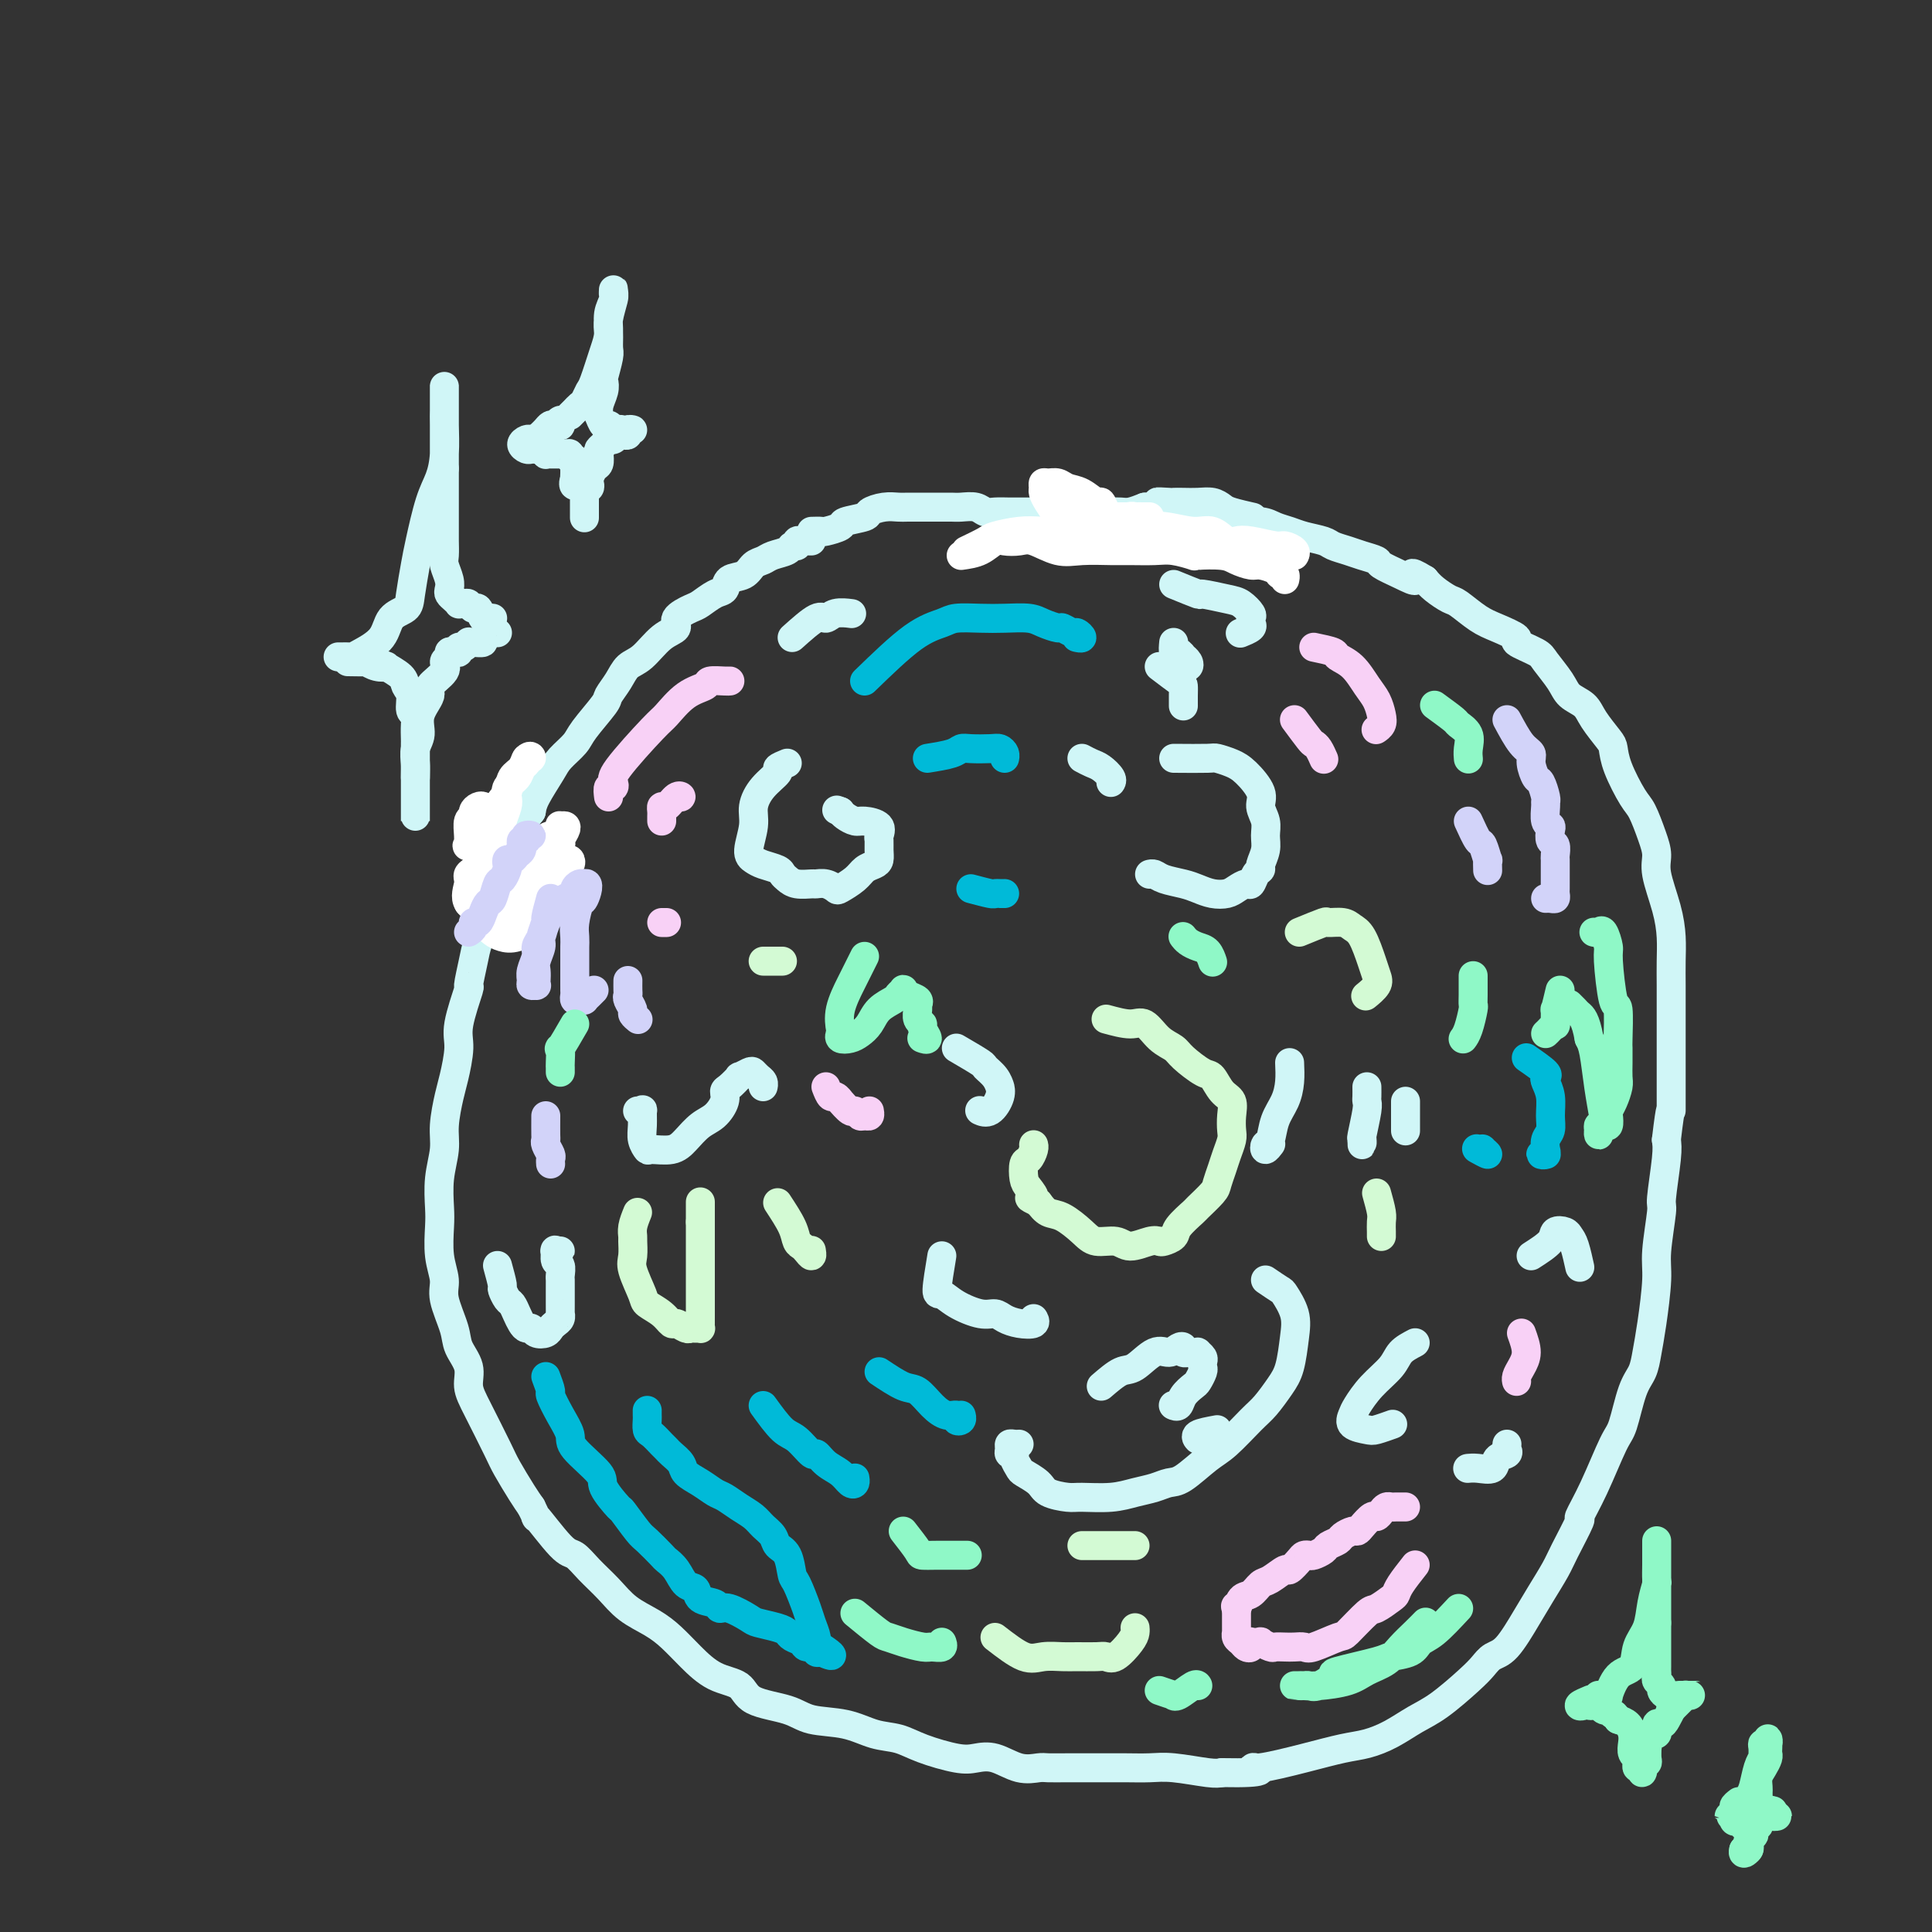 <svg viewBox='0 0 400 400' version='1.1' xmlns='http://www.w3.org/2000/svg' xmlns:xlink='http://www.w3.org/1999/xlink'><rect x="0" y="0" width="400" height="400" fill="#333333" stroke="none"/><g fill='none' stroke='#D0F6F7' stroke-width='6' stroke-linecap='round' stroke-linejoin='round'><path d='M168,112c-0.878,-0.009 -1.755,-0.017 -2,0c-0.245,0.017 0.144,0.060 0,0c-0.144,-0.060 -0.819,-0.223 -1,0c-0.181,0.223 0.131,0.834 0,1c-0.131,0.166 -0.707,-0.111 -1,0c-0.293,0.111 -0.304,0.611 -1,1c-0.696,0.389 -2.078,0.666 -3,1c-0.922,0.334 -1.384,0.723 -2,1c-0.616,0.277 -1.385,0.440 -2,1c-0.615,0.560 -1.075,1.516 -2,2c-0.925,0.484 -2.315,0.496 -3,1c-0.685,0.504 -0.665,1.500 -1,2c-0.335,0.500 -1.026,0.505 -2,1c-0.974,0.495 -2.230,1.482 -3,2c-0.770,0.518 -1.052,0.569 -2,1c-0.948,0.431 -2.561,1.241 -3,2c-0.439,0.759 0.297,1.466 0,2c-0.297,0.534 -1.628,0.896 -3,2c-1.372,1.104 -2.784,2.950 -4,4c-1.216,1.050 -2.234,1.303 -3,2c-0.766,0.697 -1.278,1.838 -2,3c-0.722,1.162 -1.654,2.345 -2,3c-0.346,0.655 -0.108,0.781 -1,2c-0.892,1.219 -2.915,3.530 -4,5c-1.085,1.470 -1.233,2.098 -2,3c-0.767,0.902 -2.154,2.077 -3,3c-0.846,0.923 -1.151,1.595 -2,3c-0.849,1.405 -2.243,3.544 -3,5c-0.757,1.456 -0.879,2.228 -1,3'/><path d='M110,168c-4.981,6.389 -2.434,2.362 -2,2c0.434,-0.362 -1.245,2.939 -2,5c-0.755,2.061 -0.587,2.880 -1,4c-0.413,1.120 -1.405,2.541 -2,4c-0.595,1.459 -0.791,2.957 -1,4c-0.209,1.043 -0.432,1.632 -1,3c-0.568,1.368 -1.480,3.514 -2,5c-0.520,1.486 -0.646,2.313 -1,4c-0.354,1.687 -0.935,4.234 -1,5c-0.065,0.766 0.386,-0.247 0,1c-0.386,1.247 -1.610,4.756 -2,7c-0.390,2.244 0.054,3.225 0,5c-0.054,1.775 -0.607,4.346 -1,6c-0.393,1.654 -0.627,2.393 -1,4c-0.373,1.607 -0.884,4.083 -1,6c-0.116,1.917 0.164,3.274 0,5c-0.164,1.726 -0.772,3.820 -1,6c-0.228,2.180 -0.077,4.447 0,6c0.077,1.553 0.080,2.393 0,4c-0.080,1.607 -0.244,3.980 0,6c0.244,2.020 0.896,3.688 1,5c0.104,1.312 -0.341,2.269 0,4c0.341,1.731 1.468,4.237 2,6c0.532,1.763 0.468,2.783 1,4c0.532,1.217 1.660,2.631 2,4c0.340,1.369 -0.110,2.695 0,4c0.110,1.305 0.778,2.590 2,5c1.222,2.410 2.998,5.945 4,8c1.002,2.055 1.231,2.630 2,4c0.769,1.370 2.077,3.534 3,5c0.923,1.466 1.462,2.233 2,3'/><path d='M110,312c1.974,3.979 0.408,1.428 1,2c0.592,0.572 3.343,4.267 5,6c1.657,1.733 2.221,1.503 3,2c0.779,0.497 1.772,1.721 3,3c1.228,1.279 2.690,2.613 4,4c1.310,1.387 2.466,2.826 4,4c1.534,1.174 3.444,2.081 5,3c1.556,0.919 2.758,1.850 4,3c1.242,1.150 2.524,2.520 4,4c1.476,1.480 3.147,3.069 5,4c1.853,0.931 3.887,1.204 5,2c1.113,0.796 1.304,2.115 3,3c1.696,0.885 4.897,1.336 7,2c2.103,0.664 3.108,1.543 5,2c1.892,0.457 4.670,0.494 7,1c2.330,0.506 4.212,1.481 6,2c1.788,0.519 3.481,0.582 5,1c1.519,0.418 2.863,1.191 5,2c2.137,0.809 5.066,1.653 7,2c1.934,0.347 2.873,0.198 4,0c1.127,-0.198 2.442,-0.445 4,0c1.558,0.445 3.360,1.583 5,2c1.640,0.417 3.120,0.112 4,0c0.880,-0.112 1.162,-0.030 2,0c0.838,0.030 2.233,0.007 4,0c1.767,-0.007 3.905,0.002 6,0c2.095,-0.002 4.147,-0.014 6,0c1.853,0.014 3.507,0.055 5,0c1.493,-0.055 2.825,-0.207 5,0c2.175,0.207 5.193,0.773 7,1c1.807,0.227 2.404,0.113 3,0'/><path d='M253,367c10.149,0.213 8.023,-0.754 7,-1c-1.023,-0.246 -0.943,0.230 1,0c1.943,-0.230 5.747,-1.167 9,-2c3.253,-0.833 5.953,-1.561 8,-2c2.047,-0.439 3.440,-0.589 5,-1c1.560,-0.411 3.286,-1.082 5,-2c1.714,-0.918 3.417,-2.081 5,-3c1.583,-0.919 3.045,-1.594 5,-3c1.955,-1.406 4.403,-3.544 6,-5c1.597,-1.456 2.342,-2.229 3,-3c0.658,-0.771 1.230,-1.540 2,-2c0.770,-0.460 1.738,-0.612 3,-2c1.262,-1.388 2.819,-4.013 4,-6c1.181,-1.987 1.985,-3.338 3,-5c1.015,-1.662 2.241,-3.636 3,-5c0.759,-1.364 1.050,-2.116 2,-4c0.950,-1.884 2.558,-4.898 3,-6c0.442,-1.102 -0.282,-0.290 0,-1c0.282,-0.710 1.571,-2.941 3,-6c1.429,-3.059 2.999,-6.946 4,-9c1.001,-2.054 1.434,-2.274 2,-4c0.566,-1.726 1.266,-4.958 2,-7c0.734,-2.042 1.502,-2.894 2,-4c0.498,-1.106 0.726,-2.465 1,-4c0.274,-1.535 0.594,-3.245 1,-6c0.406,-2.755 0.897,-6.555 1,-9c0.103,-2.445 -0.182,-3.536 0,-6c0.182,-2.464 0.832,-6.300 1,-8c0.168,-1.700 -0.147,-1.266 0,-3c0.147,-1.734 0.756,-5.638 1,-8c0.244,-2.362 0.122,-3.181 0,-4'/><path d='M345,236c1.000,-8.535 1.000,-5.874 1,-6c0.000,-0.126 0.000,-3.040 0,-5c-0.000,-1.960 -0.000,-2.967 0,-5c0.000,-2.033 0.000,-5.091 0,-7c-0.000,-1.909 -0.002,-2.668 0,-4c0.002,-1.332 0.007,-3.238 0,-5c-0.007,-1.762 -0.026,-3.381 0,-5c0.026,-1.619 0.096,-3.239 0,-5c-0.096,-1.761 -0.358,-3.662 -1,-6c-0.642,-2.338 -1.665,-5.112 -2,-7c-0.335,-1.888 0.019,-2.889 0,-4c-0.019,-1.111 -0.411,-2.332 -1,-4c-0.589,-1.668 -1.374,-3.782 -2,-5c-0.626,-1.218 -1.092,-1.540 -2,-3c-0.908,-1.460 -2.259,-4.057 -3,-6c-0.741,-1.943 -0.874,-3.230 -1,-4c-0.126,-0.770 -0.245,-1.023 -1,-2c-0.755,-0.977 -2.146,-2.678 -3,-4c-0.854,-1.322 -1.171,-2.265 -2,-3c-0.829,-0.735 -2.172,-1.262 -3,-2c-0.828,-0.738 -1.143,-1.688 -2,-3c-0.857,-1.312 -2.256,-2.985 -3,-4c-0.744,-1.015 -0.834,-1.373 -2,-2c-1.166,-0.627 -3.408,-1.524 -4,-2c-0.592,-0.476 0.467,-0.532 0,-1c-0.467,-0.468 -2.460,-1.347 -4,-2c-1.540,-0.653 -2.625,-1.081 -4,-2c-1.375,-0.919 -3.039,-2.329 -4,-3c-0.961,-0.671 -1.220,-0.604 -2,-1c-0.780,-0.396 -2.080,-1.256 -3,-2c-0.920,-0.744 -1.460,-1.372 -2,-2'/><path d='M295,120c-4.202,-2.598 -2.207,-0.594 -2,0c0.207,0.594 -1.375,-0.222 -3,-1c-1.625,-0.778 -3.293,-1.518 -4,-2c-0.707,-0.482 -0.453,-0.707 -1,-1c-0.547,-0.293 -1.897,-0.656 -3,-1c-1.103,-0.344 -1.961,-0.670 -3,-1c-1.039,-0.330 -2.260,-0.666 -3,-1c-0.740,-0.334 -1.000,-0.668 -2,-1c-1.000,-0.332 -2.739,-0.663 -4,-1c-1.261,-0.337 -2.043,-0.680 -3,-1c-0.957,-0.320 -2.090,-0.618 -3,-1c-0.910,-0.382 -1.596,-0.849 -3,-1c-1.404,-0.151 -3.524,0.013 -5,0c-1.476,-0.013 -2.307,-0.203 -3,0c-0.693,0.203 -1.249,0.801 -2,1c-0.751,0.199 -1.698,0.001 -3,0c-1.302,-0.001 -2.960,0.196 -4,0c-1.040,-0.196 -1.464,-0.785 -2,-1c-0.536,-0.215 -1.185,-0.058 -2,0c-0.815,0.058 -1.798,0.015 -2,0c-0.202,-0.015 0.375,-0.003 0,0c-0.375,0.003 -1.703,-0.004 -3,0c-1.297,0.004 -2.563,0.018 -4,0c-1.437,-0.018 -3.047,-0.069 -4,0c-0.953,0.069 -1.251,0.257 -2,0c-0.749,-0.257 -1.949,-0.959 -3,-1c-1.051,-0.041 -1.953,0.577 -3,1c-1.047,0.423 -2.239,0.649 -3,1c-0.761,0.351 -1.089,0.825 -2,1c-0.911,0.175 -2.403,0.050 -3,0c-0.597,-0.050 -0.298,-0.025 0,0'/><path d='M168,110c0.823,-0.024 1.647,-0.048 2,0c0.353,0.048 0.236,0.168 1,0c0.764,-0.168 2.409,-0.623 3,-1c0.591,-0.377 0.126,-0.675 1,-1c0.874,-0.325 3.086,-0.675 4,-1c0.914,-0.325 0.531,-0.623 1,-1c0.469,-0.377 1.792,-0.833 3,-1c1.208,-0.167 2.302,-0.045 3,0c0.698,0.045 1.001,0.012 2,0c0.999,-0.012 2.694,-0.004 4,0c1.306,0.004 2.223,0.005 3,0c0.777,-0.005 1.414,-0.015 2,0c0.586,0.015 1.119,0.057 2,0c0.881,-0.057 2.109,-0.211 3,0c0.891,0.211 1.446,0.789 2,1c0.554,0.211 1.107,0.057 2,0c0.893,-0.057 2.126,-0.015 3,0c0.874,0.015 1.388,0.004 2,0c0.612,-0.004 1.323,-0.001 2,0c0.677,0.001 1.321,0.000 2,0c0.679,-0.000 1.392,-0.000 2,0c0.608,0.000 1.111,0.000 2,0c0.889,-0.000 2.164,-0.000 3,0c0.836,0.000 1.234,0.001 2,0c0.766,-0.001 1.898,-0.003 3,0c1.102,0.003 2.172,0.011 3,0c0.828,-0.011 1.415,-0.041 2,0c0.585,0.041 1.167,0.155 2,0c0.833,-0.155 1.916,-0.577 3,-1'/><path d='M237,105c8.922,-0.226 4.228,-0.793 3,-1c-1.228,-0.207 1.011,-0.056 2,0c0.989,0.056 0.727,0.018 1,0c0.273,-0.018 1.082,-0.016 2,0c0.918,0.016 1.946,0.047 3,0c1.054,-0.047 2.135,-0.170 3,0c0.865,0.170 1.513,0.634 2,1c0.487,0.366 0.811,0.634 2,1c1.189,0.366 3.243,0.829 4,1c0.757,0.171 0.216,0.049 0,0c-0.216,-0.049 -0.108,-0.024 0,0'/></g>
<g fill='none' stroke='#FFFFFF' stroke-width='6' stroke-linecap='round' stroke-linejoin='round'><path d='M199,115c1.391,-0.197 2.783,-0.395 4,-1c1.217,-0.605 2.261,-1.619 3,-2c0.739,-0.381 1.175,-0.130 2,0c0.825,0.130 2.041,0.140 3,0c0.959,-0.140 1.661,-0.430 3,0c1.339,0.430 3.313,1.580 5,2c1.687,0.420 3.086,0.112 5,0c1.914,-0.112 4.342,-0.026 6,0c1.658,0.026 2.545,-0.007 4,0c1.455,0.007 3.478,0.054 5,0c1.522,-0.054 2.542,-0.208 4,0c1.458,0.208 3.353,0.778 4,1c0.647,0.222 0.045,0.097 1,0c0.955,-0.097 3.468,-0.167 5,0c1.532,0.167 2.084,0.571 3,1c0.916,0.429 2.197,0.885 3,1c0.803,0.115 1.129,-0.109 2,0c0.871,0.109 2.286,0.551 3,1c0.714,0.449 0.728,0.904 1,1c0.272,0.096 0.804,-0.166 1,0c0.196,0.166 0.056,0.762 0,1c-0.056,0.238 -0.028,0.119 0,0'/><path d='M200,114c1.586,-0.762 3.171,-1.524 4,-2c0.829,-0.476 0.901,-0.667 2,-1c1.099,-0.333 3.227,-0.807 5,-1c1.773,-0.193 3.193,-0.105 5,0c1.807,0.105 4.002,0.229 6,0c1.998,-0.229 3.798,-0.809 6,-1c2.202,-0.191 4.806,0.009 7,0c2.194,-0.009 3.977,-0.226 6,0c2.023,0.226 4.286,0.897 6,1c1.714,0.103 2.879,-0.361 4,0c1.121,0.361 2.197,1.546 3,2c0.803,0.454 1.333,0.177 2,0c0.667,-0.177 1.471,-0.254 3,0c1.529,0.254 3.783,0.839 5,1c1.217,0.161 1.398,-0.101 2,0c0.602,0.101 1.623,0.566 2,1c0.377,0.434 0.108,0.838 0,1c-0.108,0.162 -0.054,0.081 0,0'/><path d='M218,101c0.372,0.493 0.743,0.986 1,1c0.257,0.014 0.399,-0.451 1,0c0.601,0.451 1.661,1.820 2,3c0.339,1.180 -0.042,2.173 0,3c0.042,0.827 0.506,1.488 1,2c0.494,0.512 1.016,0.875 1,1c-0.016,0.125 -0.571,0.014 -1,0c-0.429,-0.014 -0.732,0.070 -1,0c-0.268,-0.070 -0.503,-0.295 -1,-1c-0.497,-0.705 -1.258,-1.892 -2,-3c-0.742,-1.108 -1.465,-2.139 -2,-3c-0.535,-0.861 -0.883,-1.552 -1,-2c-0.117,-0.448 -0.002,-0.653 0,-1c0.002,-0.347 -0.110,-0.838 0,-1c0.110,-0.162 0.443,0.003 1,0c0.557,-0.003 1.340,-0.174 2,0c0.660,0.174 1.199,0.694 2,1c0.801,0.306 1.865,0.397 3,1c1.135,0.603 2.343,1.717 3,2c0.657,0.283 0.764,-0.264 1,0c0.236,0.264 0.602,1.339 1,2c0.398,0.661 0.828,0.909 1,1c0.172,0.091 0.087,0.024 0,0c-0.087,-0.024 -0.177,-0.007 0,0c0.177,0.007 0.622,0.002 1,0c0.378,-0.002 0.689,-0.001 1,0'/><path d='M232,107c2.860,0.928 2.011,0.249 2,0c-0.011,-0.249 0.817,-0.067 1,0c0.183,0.067 -0.280,0.018 0,0c0.280,-0.018 1.303,-0.005 2,0c0.697,0.005 1.069,0.001 1,0c-0.069,-0.001 -0.577,-0.000 -1,0c-0.423,0.000 -0.759,-0.001 -1,0c-0.241,0.001 -0.386,0.003 -1,0c-0.614,-0.003 -1.698,-0.012 -3,0c-1.302,0.012 -2.822,0.045 -4,0c-1.178,-0.045 -2.015,-0.170 -3,0c-0.985,0.170 -2.118,0.633 -3,1c-0.882,0.367 -1.515,0.638 -2,1c-0.485,0.362 -0.824,0.816 -1,1c-0.176,0.184 -0.191,0.100 0,0c0.191,-0.100 0.586,-0.215 1,0c0.414,0.215 0.845,0.762 2,1c1.155,0.238 3.032,0.169 4,0c0.968,-0.169 1.026,-0.438 2,-1c0.974,-0.562 2.863,-1.419 4,-2c1.137,-0.581 1.521,-0.888 2,-1c0.479,-0.112 1.052,-0.030 1,0c-0.052,0.030 -0.729,0.009 -1,0c-0.271,-0.009 -0.135,-0.004 0,0'/><path d='M100,175c-0.031,0.242 -0.061,0.484 0,1c0.061,0.516 0.215,1.307 0,2c-0.215,0.693 -0.798,1.289 -1,2c-0.202,0.711 -0.024,1.539 0,3c0.024,1.461 -0.105,3.556 0,5c0.105,1.444 0.445,2.237 1,3c0.555,0.763 1.327,1.496 2,2c0.673,0.504 1.248,0.777 2,1c0.752,0.223 1.680,0.395 3,0c1.320,-0.395 3.032,-1.356 4,-2c0.968,-0.644 1.191,-0.970 2,-2c0.809,-1.030 2.203,-2.763 3,-4c0.797,-1.237 0.995,-1.977 1,-3c0.005,-1.023 -0.185,-2.328 0,-3c0.185,-0.672 0.743,-0.712 1,-1c0.257,-0.288 0.213,-0.824 0,-1c-0.213,-0.176 -0.594,0.010 -1,0c-0.406,-0.010 -0.837,-0.215 -1,0c-0.163,0.215 -0.058,0.849 0,1c0.058,0.151 0.070,-0.181 -1,1c-1.070,1.181 -3.221,3.875 -4,5c-0.779,1.125 -0.187,0.680 -1,1c-0.813,0.320 -3.033,1.404 -4,2c-0.967,0.596 -0.682,0.704 -1,1c-0.318,0.296 -1.240,0.780 -2,1c-0.760,0.220 -1.358,0.175 -2,0c-0.642,-0.175 -1.326,-0.478 -2,-1c-0.674,-0.522 -1.337,-1.261 -2,-2'/><path d='M97,187c-0.899,-1.266 -0.147,-2.930 0,-4c0.147,-1.070 -0.310,-1.544 0,-2c0.310,-0.456 1.387,-0.893 2,-2c0.613,-1.107 0.762,-2.886 1,-4c0.238,-1.114 0.564,-1.565 1,-2c0.436,-0.435 0.981,-0.855 1,-1c0.019,-0.145 -0.489,-0.015 -1,0c-0.511,0.015 -1.027,-0.086 -1,0c0.027,0.086 0.596,0.358 0,1c-0.596,0.642 -2.357,1.654 -3,2c-0.643,0.346 -0.168,0.027 0,0c0.168,-0.027 0.030,0.239 0,0c-0.030,-0.239 0.047,-0.982 0,-2c-0.047,-1.018 -0.219,-2.312 0,-3c0.219,-0.688 0.829,-0.770 1,-1c0.171,-0.230 -0.097,-0.606 0,-1c0.097,-0.394 0.560,-0.805 1,-1c0.440,-0.195 0.857,-0.175 1,0c0.143,0.175 0.014,0.506 0,1c-0.014,0.494 0.089,1.153 0,2c-0.089,0.847 -0.370,1.882 0,3c0.370,1.118 1.391,2.319 2,3c0.609,0.681 0.804,0.840 1,1'/><path d='M103,177c0.765,1.773 0.677,1.207 1,1c0.323,-0.207 1.057,-0.055 2,0c0.943,0.055 2.097,0.013 3,0c0.903,-0.013 1.556,0.004 2,0c0.444,-0.004 0.678,-0.027 1,0c0.322,0.027 0.731,0.106 1,0c0.269,-0.106 0.399,-0.396 1,-1c0.601,-0.604 1.674,-1.521 2,-2c0.326,-0.479 -0.095,-0.522 0,-1c0.095,-0.478 0.707,-1.393 1,-2c0.293,-0.607 0.268,-0.905 0,-1c-0.268,-0.095 -0.778,0.013 -1,0c-0.222,-0.013 -0.156,-0.147 0,0c0.156,0.147 0.403,0.574 0,1c-0.403,0.426 -1.456,0.849 -2,1c-0.544,0.151 -0.578,0.028 -1,1c-0.422,0.972 -1.231,3.039 -2,4c-0.769,0.961 -1.497,0.816 -2,1c-0.503,0.184 -0.779,0.695 -1,1c-0.221,0.305 -0.386,0.402 -1,0c-0.614,-0.402 -1.678,-1.305 -2,-2c-0.322,-0.695 0.096,-1.183 0,-2c-0.096,-0.817 -0.707,-1.962 -1,-3c-0.293,-1.038 -0.268,-1.969 0,-3c0.268,-1.031 0.778,-2.164 1,-3c0.222,-0.836 0.154,-1.376 0,-2c-0.154,-0.624 -0.395,-1.333 0,-2c0.395,-0.667 1.425,-1.292 2,-2c0.575,-0.708 0.693,-1.498 1,-2c0.307,-0.502 0.802,-0.715 1,-1c0.198,-0.285 0.099,-0.643 0,-1'/><path d='M109,157c0.898,-0.902 1.143,-0.156 1,0c-0.143,0.156 -0.673,-0.279 -1,0c-0.327,0.279 -0.452,1.273 -1,2c-0.548,0.727 -1.520,1.187 -2,2c-0.480,0.813 -0.468,1.979 -1,3c-0.532,1.021 -1.607,1.897 -2,3c-0.393,1.103 -0.105,2.432 0,4c0.105,1.568 0.027,3.373 0,4c-0.027,0.627 -0.004,0.076 0,1c0.004,0.924 -0.011,3.323 0,4c0.011,0.677 0.047,-0.369 0,0c-0.047,0.369 -0.178,2.151 0,3c0.178,0.849 0.664,0.763 1,1c0.336,0.237 0.523,0.796 1,1c0.477,0.204 1.246,0.052 2,0c0.754,-0.052 1.493,-0.004 2,0c0.507,0.004 0.782,-0.038 1,0c0.218,0.038 0.380,0.154 1,0c0.620,-0.154 1.698,-0.577 2,-1c0.302,-0.423 -0.174,-0.845 0,-1c0.174,-0.155 0.997,-0.044 1,0c0.003,0.044 -0.814,0.022 -1,0c-0.186,-0.022 0.258,-0.044 0,0c-0.258,0.044 -1.216,0.156 -2,0c-0.784,-0.156 -1.392,-0.578 -2,-1'/><path d='M109,182c-0.741,-0.552 -0.593,-0.932 -1,-1c-0.407,-0.068 -1.370,0.178 -2,0c-0.630,-0.178 -0.926,-0.778 -1,-1c-0.074,-0.222 0.075,-0.066 0,0c-0.075,0.066 -0.373,0.043 0,0c0.373,-0.043 1.416,-0.106 2,0c0.584,0.106 0.709,0.382 1,1c0.291,0.618 0.747,1.580 1,2c0.253,0.420 0.303,0.298 0,1c-0.303,0.702 -0.961,2.226 -1,3c-0.039,0.774 0.539,0.796 0,1c-0.539,0.204 -2.196,0.591 -3,1c-0.804,0.409 -0.755,0.841 -1,1c-0.245,0.159 -0.784,0.045 -1,0c-0.216,-0.045 -0.108,-0.023 0,0'/></g>
<g fill='none' stroke='#D2D3F9' stroke-width='6' stroke-linecap='round' stroke-linejoin='round'><path d='M97,193c0.447,-0.297 0.893,-0.595 1,-1c0.107,-0.405 -0.126,-0.918 0,-1c0.126,-0.082 0.611,0.269 1,0c0.389,-0.269 0.681,-1.156 1,-2c0.319,-0.844 0.663,-1.645 1,-2c0.337,-0.355 0.665,-0.266 1,-1c0.335,-0.734 0.677,-2.292 1,-3c0.323,-0.708 0.625,-0.567 1,-1c0.375,-0.433 0.821,-1.440 1,-2c0.179,-0.560 0.090,-0.675 0,-1c-0.090,-0.325 -0.182,-0.862 0,-1c0.182,-0.138 0.637,0.122 1,0c0.363,-0.122 0.632,-0.625 1,-1c0.368,-0.375 0.835,-0.621 1,-1c0.165,-0.379 0.029,-0.890 0,-1c-0.029,-0.110 0.050,0.181 0,0c-0.050,-0.181 -0.227,-0.833 0,-1c0.227,-0.167 0.859,0.151 1,0c0.141,-0.151 -0.210,-0.773 0,-1c0.210,-0.227 0.980,-0.061 1,0c0.020,0.061 -0.708,0.017 -1,0c-0.292,-0.017 -0.146,-0.009 0,0'/><path d='M114,186c-0.455,1.658 -0.910,3.316 -1,4c-0.090,0.684 0.186,0.396 0,1c-0.186,0.604 -0.834,2.102 -1,3c-0.166,0.898 0.152,1.197 0,2c-0.152,0.803 -0.772,2.110 -1,3c-0.228,0.890 -0.065,1.364 0,2c0.065,0.636 0.032,1.436 0,2c-0.032,0.564 -0.062,0.892 0,1c0.062,0.108 0.217,-0.005 0,0c-0.217,0.005 -0.805,0.129 -1,0c-0.195,-0.129 0.004,-0.509 0,-1c-0.004,-0.491 -0.209,-1.093 0,-2c0.209,-0.907 0.833,-2.119 1,-3c0.167,-0.881 -0.121,-1.430 0,-2c0.121,-0.570 0.653,-1.161 1,-2c0.347,-0.839 0.509,-1.926 1,-3c0.491,-1.074 1.311,-2.134 2,-3c0.689,-0.866 1.246,-1.539 2,-2c0.754,-0.461 1.705,-0.712 2,-1c0.295,-0.288 -0.065,-0.613 0,-1c0.065,-0.387 0.556,-0.835 1,-1c0.444,-0.165 0.841,-0.047 1,0c0.159,0.047 0.079,0.024 0,0'/><path d='M121,183c1.282,-0.565 0.487,2.024 0,3c-0.487,0.976 -0.666,0.341 -1,1c-0.334,0.659 -0.821,2.612 -1,4c-0.179,1.388 -0.048,2.211 0,3c0.048,0.789 0.013,1.545 0,2c-0.013,0.455 -0.003,0.608 0,1c0.003,0.392 0.001,1.022 0,2c-0.001,0.978 -0.000,2.303 0,3c0.000,0.697 -0.001,0.765 0,1c0.001,0.235 0.003,0.637 0,1c-0.003,0.363 -0.011,0.685 0,1c0.011,0.315 0.041,0.621 0,1c-0.041,0.379 -0.152,0.831 0,1c0.152,0.169 0.566,0.056 1,0c0.434,-0.056 0.887,-0.054 1,0c0.113,0.054 -0.114,0.159 0,0c0.114,-0.159 0.569,-0.581 1,-1c0.431,-0.419 0.837,-0.834 1,-1c0.163,-0.166 0.081,-0.083 0,0'/><path d='M130,203c-0.009,0.748 -0.017,1.495 0,2c0.017,0.505 0.061,0.766 0,1c-0.061,0.234 -0.227,0.441 0,1c0.227,0.559 0.845,1.470 1,2c0.155,0.530 -0.154,0.678 0,1c0.154,0.322 0.772,0.817 1,1c0.228,0.183 0.065,0.052 0,0c-0.065,-0.052 -0.033,-0.026 0,0'/><path d='M113,231c-0.008,1.593 -0.016,3.186 0,4c0.016,0.814 0.057,0.849 0,1c-0.057,0.151 -0.211,0.419 0,1c0.211,0.581 0.789,1.475 1,2c0.211,0.525 0.057,0.680 0,1c-0.057,0.320 -0.016,0.806 0,1c0.016,0.194 0.008,0.097 0,0'/><path d='M312,149c1.035,1.924 2.070,3.847 3,5c0.930,1.153 1.756,1.535 2,2c0.244,0.465 -0.092,1.014 0,2c0.092,0.986 0.613,2.409 1,3c0.387,0.591 0.638,0.351 1,1c0.362,0.649 0.833,2.187 1,3c0.167,0.813 0.031,0.899 0,1c-0.031,0.101 0.043,0.216 0,1c-0.043,0.784 -0.204,2.236 0,3c0.204,0.764 0.773,0.838 1,1c0.227,0.162 0.113,0.410 0,1c-0.113,0.590 -0.227,1.520 0,2c0.227,0.480 0.793,0.510 1,1c0.207,0.490 0.056,1.441 0,2c-0.056,0.559 -0.015,0.727 0,1c0.015,0.273 0.004,0.650 0,1c-0.004,0.350 -0.001,0.671 0,1c0.001,0.329 0.000,0.665 0,1c-0.000,0.335 0.001,0.668 0,1c-0.001,0.332 -0.003,0.663 0,1c0.003,0.337 0.011,0.679 0,1c-0.011,0.321 -0.042,0.622 0,1c0.042,0.378 0.155,0.833 0,1c-0.155,0.167 -0.580,0.045 -1,0c-0.420,-0.045 -0.834,-0.013 -1,0c-0.166,0.013 -0.083,0.006 0,0'/><path d='M304,170c0.762,1.673 1.525,3.345 2,4c0.475,0.655 0.663,0.291 1,1c0.337,0.709 0.822,2.491 1,3c0.178,0.509 0.048,-0.255 0,0c-0.048,0.255 -0.013,1.530 0,2c0.013,0.470 0.004,0.134 0,0c-0.004,-0.134 -0.002,-0.067 0,0'/></g>
<g fill='none' stroke='#F8D1F6' stroke-width='6' stroke-linecap='round' stroke-linejoin='round'><path d='M126,165c-0.107,-0.867 -0.215,-1.735 0,-2c0.215,-0.265 0.752,0.072 1,0c0.248,-0.072 0.207,-0.555 0,-1c-0.207,-0.445 -0.580,-0.854 1,-3c1.580,-2.146 5.114,-6.029 7,-8c1.886,-1.971 2.123,-2.031 3,-3c0.877,-0.969 2.392,-2.848 4,-4c1.608,-1.152 3.307,-1.577 4,-2c0.693,-0.423 0.378,-0.846 1,-1c0.622,-0.154 2.180,-0.041 3,0c0.820,0.041 0.900,0.011 1,0c0.100,-0.011 0.219,-0.003 0,0c-0.219,0.003 -0.777,0.001 -1,0c-0.223,-0.001 -0.112,-0.000 0,0'/><path d='M137,170c-0.005,-0.344 -0.009,-0.688 0,-1c0.009,-0.312 0.032,-0.591 0,-1c-0.032,-0.409 -0.117,-0.947 0,-1c0.117,-0.053 0.438,0.378 1,0c0.563,-0.378 1.367,-1.565 2,-2c0.633,-0.435 1.093,-0.117 1,0c-0.093,0.117 -0.741,0.033 -1,0c-0.259,-0.033 -0.130,-0.017 0,0'/><path d='M137,191c0.417,0.000 0.833,0.000 1,0c0.167,0.000 0.083,0.000 0,0'/><path d='M171,225c0.344,0.880 0.687,1.760 1,2c0.313,0.240 0.594,-0.161 1,0c0.406,0.161 0.935,0.884 1,1c0.065,0.116 -0.334,-0.376 0,0c0.334,0.376 1.400,1.618 2,2c0.600,0.382 0.735,-0.098 1,0c0.265,0.098 0.659,0.772 1,1c0.341,0.228 0.627,0.010 1,0c0.373,-0.010 0.831,0.190 1,0c0.169,-0.190 0.048,-0.768 0,-1c-0.048,-0.232 -0.024,-0.116 0,0'/><path d='M272,134c1.648,0.343 3.296,0.685 4,1c0.704,0.315 0.465,0.602 1,1c0.535,0.398 1.843,0.908 3,2c1.157,1.092 2.163,2.766 3,4c0.837,1.234 1.506,2.030 2,3c0.494,0.970 0.813,2.116 1,3c0.187,0.884 0.243,1.507 0,2c-0.243,0.493 -0.784,0.855 -1,1c-0.216,0.145 -0.108,0.072 0,0'/><path d='M268,149c1.177,1.592 2.354,3.183 3,4c0.646,0.817 0.761,0.858 1,1c0.239,0.142 0.603,0.384 1,1c0.397,0.616 0.828,1.604 1,2c0.172,0.396 0.086,0.198 0,0'/><path d='M293,324c-1.163,1.478 -2.326,2.956 -3,4c-0.674,1.044 -0.860,1.653 -1,2c-0.140,0.347 -0.233,0.431 -1,1c-0.767,0.569 -2.209,1.624 -3,2c-0.791,0.376 -0.932,0.073 -2,1c-1.068,0.927 -3.063,3.086 -4,4c-0.937,0.914 -0.817,0.585 -2,1c-1.183,0.415 -3.669,1.575 -5,2c-1.331,0.425 -1.507,0.115 -2,0c-0.493,-0.115 -1.303,-0.035 -2,0c-0.697,0.035 -1.281,0.023 -2,0c-0.719,-0.023 -1.573,-0.059 -2,0c-0.427,0.059 -0.426,0.211 -1,0c-0.574,-0.211 -1.722,-0.785 -2,-1c-0.278,-0.215 0.315,-0.071 0,0c-0.315,0.071 -1.537,0.068 -2,0c-0.463,-0.068 -0.166,-0.203 0,0c0.166,0.203 0.202,0.744 0,1c-0.202,0.256 -0.643,0.228 -1,0c-0.357,-0.228 -0.632,-0.655 -1,-1c-0.368,-0.345 -0.831,-0.607 -1,-1c-0.169,-0.393 -0.045,-0.918 0,-1c0.045,-0.082 0.012,0.277 0,0c-0.012,-0.277 -0.003,-1.190 0,-2c0.003,-0.810 0.001,-1.517 0,-2c-0.001,-0.483 -0.000,-0.741 0,-1'/><path d='M256,333c-0.345,-1.124 -0.207,0.065 0,0c0.207,-0.065 0.483,-1.384 1,-2c0.517,-0.616 1.275,-0.527 2,-1c0.725,-0.473 1.416,-1.506 2,-2c0.584,-0.494 1.059,-0.448 2,-1c0.941,-0.552 2.346,-1.703 3,-2c0.654,-0.297 0.555,0.261 1,0c0.445,-0.261 1.433,-1.341 2,-2c0.567,-0.659 0.714,-0.898 1,-1c0.286,-0.102 0.711,-0.069 1,0c0.289,0.069 0.444,0.173 1,0c0.556,-0.173 1.515,-0.625 2,-1c0.485,-0.375 0.497,-0.674 1,-1c0.503,-0.326 1.496,-0.677 2,-1c0.504,-0.323 0.520,-0.616 1,-1c0.480,-0.384 1.424,-0.859 2,-1c0.576,-0.141 0.784,0.050 1,0c0.216,-0.050 0.439,-0.343 1,-1c0.561,-0.657 1.460,-1.679 2,-2c0.540,-0.321 0.722,0.057 1,0c0.278,-0.057 0.653,-0.551 1,-1c0.347,-0.449 0.666,-0.852 1,-1c0.334,-0.148 0.682,-0.040 1,0c0.318,0.040 0.607,0.011 1,0c0.393,-0.011 0.889,-0.003 1,0c0.111,0.003 -0.162,0.001 0,0c0.162,-0.001 0.761,-0.000 1,0c0.239,0.000 0.120,0.000 0,0'/><path d='M315,276c0.506,1.403 1.011,2.807 1,4c-0.011,1.193 -0.539,2.176 -1,3c-0.461,0.824 -0.856,1.489 -1,2c-0.144,0.511 -0.039,0.868 0,1c0.039,0.132 0.011,0.038 0,0c-0.011,-0.038 -0.006,-0.019 0,0'/></g>
<g fill='none' stroke='#00BAD8' stroke-width='6' stroke-linecap='round' stroke-linejoin='round'><path d='M113,285c0.466,1.247 0.933,2.495 1,3c0.067,0.505 -0.265,0.268 0,1c0.265,0.732 1.126,2.434 2,4c0.874,1.566 1.762,2.995 2,4c0.238,1.005 -0.174,1.586 1,3c1.174,1.414 3.932,3.661 5,5c1.068,1.339 0.445,1.771 1,3c0.555,1.229 2.289,3.254 3,4c0.711,0.746 0.399,0.213 1,1c0.601,0.787 2.114,2.895 3,4c0.886,1.105 1.143,1.207 2,2c0.857,0.793 2.314,2.277 3,3c0.686,0.723 0.601,0.684 1,1c0.399,0.316 1.280,0.987 2,2c0.720,1.013 1.278,2.367 2,3c0.722,0.633 1.609,0.546 2,1c0.391,0.454 0.287,1.449 1,2c0.713,0.551 2.244,0.658 3,1c0.756,0.342 0.738,0.918 1,1c0.262,0.082 0.806,-0.329 2,0c1.194,0.329 3.040,1.398 4,2c0.960,0.602 1.035,0.738 2,1c0.965,0.262 2.821,0.648 4,1c1.179,0.352 1.683,0.668 2,1c0.317,0.332 0.448,0.681 1,1c0.552,0.319 1.523,0.608 2,1c0.477,0.392 0.458,0.889 1,1c0.542,0.111 1.646,-0.162 2,0c0.354,0.162 -0.042,0.761 0,1c0.042,0.239 0.521,0.120 1,0'/><path d='M170,342c4.314,1.924 1.100,-0.264 0,-1c-1.100,-0.736 -0.087,-0.018 0,0c0.087,0.018 -0.754,-0.664 -1,-1c-0.246,-0.336 0.103,-0.325 0,-1c-0.103,-0.675 -0.656,-2.037 -1,-3c-0.344,-0.963 -0.477,-1.528 -1,-3c-0.523,-1.472 -1.435,-3.850 -2,-5c-0.565,-1.150 -0.785,-1.070 -1,-2c-0.215,-0.930 -0.427,-2.868 -1,-4c-0.573,-1.132 -1.507,-1.458 -2,-2c-0.493,-0.542 -0.545,-1.301 -1,-2c-0.455,-0.699 -1.315,-1.338 -2,-2c-0.685,-0.662 -1.197,-1.346 -2,-2c-0.803,-0.654 -1.896,-1.277 -3,-2c-1.104,-0.723 -2.217,-1.544 -3,-2c-0.783,-0.456 -1.236,-0.545 -2,-1c-0.764,-0.455 -1.840,-1.274 -3,-2c-1.160,-0.726 -2.404,-1.359 -3,-2c-0.596,-0.641 -0.544,-1.289 -1,-2c-0.456,-0.711 -1.418,-1.485 -2,-2c-0.582,-0.515 -0.783,-0.772 -1,-1c-0.217,-0.228 -0.450,-0.428 -1,-1c-0.550,-0.572 -1.415,-1.516 -2,-2c-0.585,-0.484 -0.889,-0.508 -1,-1c-0.111,-0.492 -0.030,-1.451 0,-2c0.030,-0.549 0.008,-0.686 0,-1c-0.008,-0.314 -0.002,-0.804 0,-1c0.002,-0.196 0.001,-0.098 0,0'/><path d='M158,291c1.437,1.981 2.873,3.963 4,5c1.127,1.037 1.944,1.131 3,2c1.056,0.869 2.352,2.513 3,3c0.648,0.487 0.647,-0.184 1,0c0.353,0.184 1.061,1.222 2,2c0.939,0.778 2.108,1.294 3,2c0.892,0.706 1.507,1.602 2,2c0.493,0.398 0.863,0.300 1,0c0.137,-0.300 0.039,-0.800 0,-1c-0.039,-0.200 -0.020,-0.100 0,0'/><path d='M182,284c1.845,1.229 3.689,2.458 5,3c1.311,0.542 2.087,0.397 3,1c0.913,0.603 1.961,1.952 3,3c1.039,1.048 2.068,1.794 3,2c0.932,0.206 1.766,-0.127 2,0c0.234,0.127 -0.133,0.714 0,1c0.133,0.286 0.767,0.269 1,0c0.233,-0.269 0.067,-0.791 0,-1c-0.067,-0.209 -0.033,-0.104 0,0'/><path d='M179,141c3.606,-3.494 7.211,-6.989 10,-9c2.789,-2.011 4.760,-2.540 6,-3c1.240,-0.460 1.748,-0.853 3,-1c1.252,-0.147 3.246,-0.049 5,0c1.754,0.049 3.267,0.051 5,0c1.733,-0.051 3.687,-0.153 5,0c1.313,0.153 1.986,0.562 3,1c1.014,0.438 2.367,0.906 3,1c0.633,0.094 0.544,-0.185 1,0c0.456,0.185 1.456,0.834 2,1c0.544,0.166 0.630,-0.151 1,0c0.370,0.151 1.023,0.772 1,1c-0.023,0.228 -0.721,0.065 -1,0c-0.279,-0.065 -0.140,-0.033 0,0'/><path d='M192,157c1.919,-0.310 3.837,-0.620 5,-1c1.163,-0.380 1.569,-0.831 2,-1c0.431,-0.169 0.886,-0.056 2,0c1.114,0.056 2.887,0.054 4,0c1.113,-0.054 1.566,-0.159 2,0c0.434,0.159 0.848,0.581 1,1c0.152,0.419 0.044,0.834 0,1c-0.044,0.166 -0.022,0.083 0,0'/><path d='M201,184c1.600,0.423 3.199,0.845 4,1c0.801,0.155 0.802,0.041 1,0c0.198,-0.041 0.592,-0.011 1,0c0.408,0.011 0.831,0.003 1,0c0.169,-0.003 0.085,-0.002 0,0'/><path d='M316,219c1.682,1.168 3.365,2.336 4,3c0.635,0.664 0.224,0.825 0,1c-0.224,0.175 -0.260,0.364 0,1c0.260,0.636 0.816,1.719 1,3c0.184,1.281 -0.004,2.759 0,4c0.004,1.241 0.198,2.245 0,3c-0.198,0.755 -0.790,1.260 -1,2c-0.210,0.740 -0.039,1.715 0,2c0.039,0.285 -0.056,-0.120 0,0c0.056,0.120 0.262,0.764 0,1c-0.262,0.236 -0.994,0.064 -1,0c-0.006,-0.064 0.712,-0.018 1,0c0.288,0.018 0.144,0.009 0,0'/><path d='M306,238c0.469,0.038 0.938,0.077 1,0c0.062,-0.077 -0.282,-0.268 0,0c0.282,0.268 1.191,0.995 1,1c-0.191,0.005 -1.483,-0.713 -2,-1c-0.517,-0.287 -0.258,-0.144 0,0'/></g>
<g fill='none' stroke='#D3FAD4' stroke-width='6' stroke-linecap='round' stroke-linejoin='round'><path d='M132,251c-0.424,1.051 -0.848,2.103 -1,3c-0.152,0.897 -0.034,1.641 0,2c0.034,0.359 -0.018,0.333 0,1c0.018,0.667 0.105,2.026 0,3c-0.105,0.974 -0.403,1.561 0,3c0.403,1.439 1.507,3.729 2,5c0.493,1.271 0.373,1.521 1,2c0.627,0.479 1.999,1.186 3,2c1.001,0.814 1.630,1.735 2,2c0.370,0.265 0.481,-0.125 1,0c0.519,0.125 1.445,0.766 2,1c0.555,0.234 0.737,0.060 1,0c0.263,-0.060 0.606,-0.006 1,0c0.394,0.006 0.838,-0.036 1,0c0.162,0.036 0.044,0.151 0,0c-0.044,-0.151 -0.012,-0.567 0,-1c0.012,-0.433 0.003,-0.882 0,-1c-0.003,-0.118 -0.001,0.097 0,0c0.001,-0.097 0.000,-0.505 0,-1c-0.000,-0.495 -0.000,-1.076 0,-2c0.000,-0.924 0.000,-2.192 0,-3c-0.000,-0.808 -0.000,-1.157 0,-2c0.000,-0.843 0.000,-2.180 0,-3c-0.000,-0.820 -0.000,-1.123 0,-2c0.000,-0.877 0.000,-2.328 0,-3c-0.000,-0.672 -0.000,-0.566 0,-1c0.000,-0.434 0.000,-1.410 0,-2c-0.000,-0.590 -0.000,-0.795 0,-1'/><path d='M145,253c0.000,-3.602 0.000,-1.606 0,-1c0.000,0.606 0.000,-0.177 0,-1c0.000,-0.823 0.000,-1.684 0,-2c0.000,-0.316 0.000,-0.085 0,0c0.000,0.085 0.000,0.024 0,0c0.000,-0.024 0.000,-0.012 0,0'/><path d='M161,249c1.179,1.798 2.358,3.597 3,5c0.642,1.403 0.746,2.411 1,3c0.254,0.589 0.656,0.760 1,1c0.344,0.240 0.628,0.549 1,1c0.372,0.451 0.831,1.045 1,1c0.169,-0.045 0.048,-0.727 0,-1c-0.048,-0.273 -0.024,-0.136 0,0'/><path d='M158,199c1.156,0.000 2.311,0.000 3,0c0.689,0.000 0.911,0.000 1,0c0.089,-0.000 0.044,0.000 0,0'/><path d='M229,211c1.842,0.500 3.685,1.000 5,1c1.315,-0.000 2.103,-0.501 3,0c0.897,0.501 1.903,2.002 3,3c1.097,0.998 2.285,1.493 3,2c0.715,0.507 0.955,1.027 2,2c1.045,0.973 2.893,2.399 4,3c1.107,0.601 1.473,0.377 2,1c0.527,0.623 1.214,2.091 2,3c0.786,0.909 1.672,1.258 2,2c0.328,0.742 0.099,1.878 0,3c-0.099,1.122 -0.069,2.230 0,3c0.069,0.770 0.175,1.202 0,2c-0.175,0.798 -0.632,1.962 -1,3c-0.368,1.038 -0.646,1.950 -1,3c-0.354,1.050 -0.785,2.238 -1,3c-0.215,0.762 -0.213,1.097 -1,2c-0.787,0.903 -2.361,2.375 -3,3c-0.639,0.625 -0.342,0.402 -1,1c-0.658,0.598 -2.271,2.015 -3,3c-0.729,0.985 -0.572,1.537 -1,2c-0.428,0.463 -1.439,0.838 -2,1c-0.561,0.162 -0.671,0.111 -1,0c-0.329,-0.111 -0.877,-0.283 -2,0c-1.123,0.283 -2.821,1.022 -4,1c-1.179,-0.022 -1.838,-0.803 -3,-1c-1.162,-0.197 -2.825,0.190 -4,0c-1.175,-0.190 -1.861,-0.958 -3,-2c-1.139,-1.042 -2.730,-2.357 -4,-3c-1.270,-0.643 -2.220,-0.612 -3,-1c-0.780,-0.388 -1.390,-1.194 -2,-2'/><path d='M215,249c-3.121,-1.517 -1.422,-0.811 -1,-1c0.422,-0.189 -0.433,-1.273 -1,-2c-0.567,-0.727 -0.845,-1.099 -1,-2c-0.155,-0.901 -0.185,-2.333 0,-3c0.185,-0.667 0.586,-0.571 1,-1c0.414,-0.429 0.842,-1.385 1,-2c0.158,-0.615 0.045,-0.890 0,-1c-0.045,-0.110 -0.023,-0.055 0,0'/><path d='M269,193c2.078,-0.852 4.156,-1.703 5,-2c0.844,-0.297 0.453,-0.039 1,0c0.547,0.039 2.031,-0.141 3,0c0.969,0.141 1.425,0.604 2,1c0.575,0.396 1.271,0.726 2,2c0.729,1.274 1.491,3.490 2,5c0.509,1.510 0.765,2.312 1,3c0.235,0.688 0.448,1.262 0,2c-0.448,0.738 -1.557,1.639 -2,2c-0.443,0.361 -0.222,0.180 0,0'/><path d='M285,247c0.423,1.517 0.845,3.033 1,4c0.155,0.967 0.041,1.383 0,2c-0.041,0.617 -0.011,1.435 0,2c0.011,0.565 0.003,0.876 0,1c-0.003,0.124 -0.002,0.062 0,0'/><path d='M206,339c2.188,1.691 4.375,3.381 6,4c1.625,0.619 2.687,0.165 4,0c1.313,-0.165 2.879,-0.042 4,0c1.121,0.042 1.799,0.002 3,0c1.201,-0.002 2.924,0.035 4,0c1.076,-0.035 1.504,-0.143 2,0c0.496,0.143 1.061,0.535 2,0c0.939,-0.535 2.252,-1.999 3,-3c0.748,-1.001 0.932,-1.539 1,-2c0.068,-0.461 0.019,-0.846 0,-1c-0.019,-0.154 -0.010,-0.077 0,0'/><path d='M224,320c2.047,0.000 4.093,0.000 5,0c0.907,0.000 0.674,0.000 1,0c0.326,0.000 1.211,0.000 2,0c0.789,0.000 1.482,0.000 2,0c0.518,0.000 0.862,0.000 1,0c0.138,0.000 0.069,0.000 0,0'/></g>
<g fill='none' stroke='#D0F6F7' stroke-width='6' stroke-linecap='round' stroke-linejoin='round'><path d='M103,262c0.447,1.633 0.893,3.267 1,4c0.107,0.733 -0.126,0.567 0,1c0.126,0.433 0.611,1.465 1,2c0.389,0.535 0.682,0.573 1,1c0.318,0.427 0.662,1.242 1,2c0.338,0.758 0.672,1.458 1,2c0.328,0.542 0.651,0.927 1,1c0.349,0.073 0.723,-0.166 1,0c0.277,0.166 0.456,0.735 1,1c0.544,0.265 1.452,0.224 2,0c0.548,-0.224 0.735,-0.633 1,-1c0.265,-0.367 0.607,-0.691 1,-1c0.393,-0.309 0.837,-0.601 1,-1c0.163,-0.399 0.044,-0.905 0,-1c-0.044,-0.095 -0.012,0.220 0,0c0.012,-0.220 0.003,-0.975 0,-2c-0.003,-1.025 0.000,-2.320 0,-3c-0.000,-0.680 -0.004,-0.744 0,-1c0.004,-0.256 0.015,-0.703 0,-1c-0.015,-0.297 -0.058,-0.444 0,-1c0.058,-0.556 0.216,-1.522 0,-2c-0.216,-0.478 -0.808,-0.468 -1,-1c-0.192,-0.532 0.015,-1.607 0,-2c-0.015,-0.393 -0.251,-0.105 0,0c0.251,0.105 0.991,0.028 1,0c0.009,-0.028 -0.712,-0.008 -1,0c-0.288,0.008 -0.144,0.004 0,0'/><path d='M132,230c0.425,0.071 0.850,0.142 1,0c0.150,-0.142 0.027,-0.497 0,0c-0.027,0.497 0.044,1.847 0,3c-0.044,1.153 -0.203,2.108 0,3c0.203,0.892 0.767,1.721 1,2c0.233,0.279 0.135,0.007 1,0c0.865,-0.007 2.695,0.252 4,0c1.305,-0.252 2.087,-1.013 3,-2c0.913,-0.987 1.959,-2.200 3,-3c1.041,-0.800 2.077,-1.189 3,-2c0.923,-0.811 1.734,-2.045 2,-3c0.266,-0.955 -0.013,-1.633 0,-2c0.013,-0.367 0.318,-0.425 1,-1c0.682,-0.575 1.741,-1.668 2,-2c0.259,-0.332 -0.281,0.096 0,0c0.281,-0.096 1.382,-0.716 2,-1c0.618,-0.284 0.754,-0.234 1,0c0.246,0.234 0.602,0.650 1,1c0.398,0.350 0.838,0.633 1,1c0.162,0.367 0.046,0.819 0,1c-0.046,0.181 -0.023,0.090 0,0'/><path d='M163,158c-0.919,0.374 -1.839,0.748 -2,1c-0.161,0.252 0.436,0.382 0,1c-0.436,0.618 -1.904,1.724 -3,3c-1.096,1.276 -1.820,2.723 -2,4c-0.180,1.277 0.183,2.384 0,4c-0.183,1.616 -0.911,3.743 -1,5c-0.089,1.257 0.462,1.646 1,2c0.538,0.354 1.063,0.673 2,1c0.937,0.327 2.286,0.662 3,1c0.714,0.338 0.792,0.679 1,1c0.208,0.321 0.545,0.621 1,1c0.455,0.379 1.029,0.837 2,1c0.971,0.163 2.338,0.031 3,0c0.662,-0.031 0.618,0.038 1,0c0.382,-0.038 1.190,-0.185 2,0c0.810,0.185 1.621,0.701 2,1c0.379,0.299 0.326,0.379 1,0c0.674,-0.379 2.075,-1.217 3,-2c0.925,-0.783 1.372,-1.509 2,-2c0.628,-0.491 1.435,-0.746 2,-1c0.565,-0.254 0.886,-0.505 1,-1c0.114,-0.495 0.021,-1.233 0,-2c-0.021,-0.767 0.031,-1.564 0,-2c-0.031,-0.436 -0.144,-0.512 0,-1c0.144,-0.488 0.547,-1.388 0,-2c-0.547,-0.612 -2.044,-0.937 -3,-1c-0.956,-0.063 -1.373,0.137 -2,0c-0.627,-0.137 -1.465,-0.611 -2,-1c-0.535,-0.389 -0.768,-0.695 -1,-1'/><path d='M174,168c-1.333,-0.500 -0.667,-0.250 0,0'/><path d='M164,132c1.923,-1.721 3.847,-3.442 5,-4c1.153,-0.558 1.536,0.046 2,0c0.464,-0.046 1.010,-0.743 2,-1c0.990,-0.257 2.426,-0.073 3,0c0.574,0.073 0.287,0.037 0,0'/><path d='M243,157c2.805,0.021 5.611,0.043 7,0c1.389,-0.043 1.362,-0.150 2,0c0.638,0.150 1.940,0.557 3,1c1.060,0.443 1.877,0.923 3,2c1.123,1.077 2.551,2.752 3,4c0.449,1.248 -0.080,2.068 0,3c0.080,0.932 0.768,1.976 1,3c0.232,1.024 0.007,2.027 0,3c-0.007,0.973 0.205,1.915 0,3c-0.205,1.085 -0.828,2.314 -1,3c-0.172,0.686 0.105,0.828 0,1c-0.105,0.172 -0.594,0.375 -1,1c-0.406,0.625 -0.731,1.671 -1,2c-0.269,0.329 -0.484,-0.058 -1,0c-0.516,0.058 -1.333,0.563 -2,1c-0.667,0.437 -1.183,0.808 -2,1c-0.817,0.192 -1.934,0.205 -3,0c-1.066,-0.205 -2.079,-0.629 -3,-1c-0.921,-0.371 -1.750,-0.688 -3,-1c-1.250,-0.312 -2.923,-0.620 -4,-1c-1.077,-0.380 -1.559,-0.833 -2,-1c-0.441,-0.167 -0.840,-0.048 -1,0c-0.160,0.048 -0.080,0.024 0,0'/><path d='M198,217c2.052,1.198 4.105,2.397 5,3c0.895,0.603 0.634,0.611 1,1c0.366,0.389 1.361,1.159 2,2c0.639,0.841 0.924,1.752 1,2c0.076,0.248 -0.057,-0.168 0,0c0.057,0.168 0.304,0.921 0,2c-0.304,1.079 -1.159,2.483 -2,3c-0.841,0.517 -1.669,0.148 -2,0c-0.331,-0.148 -0.166,-0.074 0,0'/><path d='M195,260c-0.480,2.889 -0.960,5.779 -1,7c-0.040,1.221 0.359,0.775 1,1c0.641,0.225 1.525,1.122 3,2c1.475,0.878 3.541,1.739 5,2c1.459,0.261 2.310,-0.077 3,0c0.690,0.077 1.218,0.570 2,1c0.782,0.430 1.818,0.796 3,1c1.182,0.204 2.511,0.247 3,0c0.489,-0.247 0.140,-0.785 0,-1c-0.140,-0.215 -0.070,-0.108 0,0'/><path d='M262,265c1.214,0.824 2.428,1.648 3,2c0.572,0.352 0.502,0.232 1,1c0.498,0.768 1.564,2.426 2,4c0.436,1.574 0.243,3.066 0,5c-0.243,1.934 -0.536,4.311 -1,6c-0.464,1.689 -1.098,2.691 -2,4c-0.902,1.309 -2.072,2.925 -3,4c-0.928,1.075 -1.613,1.608 -3,3c-1.387,1.392 -3.476,3.644 -5,5c-1.524,1.356 -2.483,1.816 -4,3c-1.517,1.184 -3.593,3.092 -5,4c-1.407,0.908 -2.145,0.818 -3,1c-0.855,0.182 -1.827,0.638 -3,1c-1.173,0.362 -2.549,0.631 -4,1c-1.451,0.369 -2.978,0.839 -5,1c-2.022,0.161 -4.538,0.012 -6,0c-1.462,-0.012 -1.869,0.114 -3,0c-1.131,-0.114 -2.987,-0.468 -4,-1c-1.013,-0.532 -1.185,-1.243 -2,-2c-0.815,-0.757 -2.275,-1.561 -3,-2c-0.725,-0.439 -0.716,-0.513 -1,-1c-0.284,-0.487 -0.861,-1.388 -1,-2c-0.139,-0.612 0.162,-0.934 0,-1c-0.162,-0.066 -0.786,0.126 -1,0c-0.214,-0.126 -0.019,-0.570 0,-1c0.019,-0.430 -0.139,-0.847 0,-1c0.139,-0.153 0.576,-0.041 1,0c0.424,0.041 0.835,0.012 1,0c0.165,-0.012 0.082,-0.006 0,0'/><path d='M228,287c1.452,-1.248 2.903,-2.496 4,-3c1.097,-0.504 1.839,-0.266 3,-1c1.161,-0.734 2.741,-2.442 4,-3c1.259,-0.558 2.197,0.032 3,0c0.803,-0.032 1.472,-0.688 2,-1c0.528,-0.312 0.916,-0.279 1,0c0.084,0.279 -0.136,0.806 0,1c0.136,0.194 0.629,0.055 1,0c0.371,-0.055 0.621,-0.026 1,0c0.379,0.026 0.886,0.049 1,0c0.114,-0.049 -0.165,-0.169 0,0c0.165,0.169 0.773,0.627 1,1c0.227,0.373 0.073,0.663 0,1c-0.073,0.337 -0.065,0.723 0,1c0.065,0.277 0.186,0.446 0,1c-0.186,0.554 -0.681,1.493 -1,2c-0.319,0.507 -0.464,0.581 -1,1c-0.536,0.419 -1.464,1.184 -2,2c-0.536,0.816 -0.680,1.683 -1,2c-0.320,0.317 -0.817,0.085 -1,0c-0.183,-0.085 -0.052,-0.024 0,0c0.052,0.024 0.026,0.012 0,0'/><path d='M252,296c-1.689,0.311 -3.378,0.622 -4,1c-0.622,0.378 -0.178,0.822 0,1c0.178,0.178 0.089,0.089 0,0'/><path d='M293,278c-1.140,0.598 -2.280,1.195 -3,2c-0.720,0.805 -1.019,1.816 -2,3c-0.981,1.184 -2.645,2.541 -4,4c-1.355,1.459 -2.401,3.019 -3,4c-0.599,0.981 -0.752,1.384 -1,2c-0.248,0.616 -0.591,1.447 0,2c0.591,0.553 2.117,0.829 3,1c0.883,0.171 1.122,0.238 2,0c0.878,-0.238 2.394,-0.782 3,-1c0.606,-0.218 0.303,-0.109 0,0'/><path d='M317,260c1.632,-1.048 3.263,-2.095 4,-3c0.737,-0.905 0.579,-1.667 1,-2c0.421,-0.333 1.419,-0.236 2,0c0.581,0.236 0.744,0.613 1,1c0.256,0.387 0.605,0.784 1,2c0.395,1.216 0.837,3.250 1,4c0.163,0.750 0.047,0.214 0,0c-0.047,-0.214 -0.023,-0.107 0,0'/><path d='M312,299c-0.058,0.323 -0.116,0.647 0,1c0.116,0.353 0.406,0.736 0,1c-0.406,0.264 -1.506,0.411 -2,1c-0.494,0.589 -0.380,1.622 -1,2c-0.620,0.378 -1.975,0.102 -3,0c-1.025,-0.102 -1.722,-0.029 -2,0c-0.278,0.029 -0.139,0.015 0,0'/><path d='M70,136c0.447,-0.001 0.894,-0.002 1,0c0.106,0.002 -0.130,0.007 0,0c0.130,-0.007 0.624,-0.026 1,0c0.376,0.026 0.633,0.096 1,0c0.367,-0.096 0.844,-0.357 2,-1c1.156,-0.643 2.993,-1.666 4,-3c1.007,-1.334 1.186,-2.978 2,-4c0.814,-1.022 2.262,-1.420 3,-2c0.738,-0.580 0.764,-1.340 1,-3c0.236,-1.660 0.680,-4.220 1,-6c0.320,-1.780 0.517,-2.781 1,-5c0.483,-2.219 1.254,-5.658 2,-8c0.746,-2.342 1.468,-3.587 2,-5c0.532,-1.413 0.875,-2.993 1,-5c0.125,-2.007 0.034,-4.440 0,-6c-0.034,-1.560 -0.009,-2.247 0,-3c0.009,-0.753 0.002,-1.570 0,-2c-0.002,-0.430 -0.001,-0.471 0,-1c0.001,-0.529 0.000,-1.546 0,-2c-0.000,-0.454 -0.000,-0.343 0,0c0.000,0.343 0.000,0.920 0,1c-0.000,0.080 -0.000,-0.336 0,0c0.000,0.336 0.000,1.424 0,2c-0.000,0.576 -0.000,0.641 0,1c0.000,0.359 0.000,1.014 0,2c-0.000,0.986 -0.000,2.304 0,3c0.000,0.696 0.000,0.770 0,2c-0.000,1.230 -0.000,3.615 0,6'/><path d='M92,97c-0.000,2.661 -0.000,1.814 0,2c0.000,0.186 0.000,1.405 0,3c-0.000,1.595 -0.001,3.567 0,5c0.001,1.433 0.004,2.327 0,3c-0.004,0.673 -0.015,1.126 0,2c0.015,0.874 0.056,2.171 0,3c-0.056,0.829 -0.208,1.192 0,2c0.208,0.808 0.778,2.063 1,3c0.222,0.937 0.097,1.557 0,2c-0.097,0.443 -0.167,0.707 0,1c0.167,0.293 0.569,0.613 1,1c0.431,0.387 0.889,0.840 1,1c0.111,0.160 -0.125,0.027 0,0c0.125,-0.027 0.611,0.053 1,0c0.389,-0.053 0.681,-0.238 1,0c0.319,0.238 0.663,0.901 1,1c0.337,0.099 0.665,-0.366 1,0c0.335,0.366 0.677,1.562 1,2c0.323,0.438 0.625,0.118 1,0c0.375,-0.118 0.821,-0.034 1,0c0.179,0.034 0.089,0.017 0,0'/><path d='M72,137c1.733,0.029 3.467,0.059 4,0c0.533,-0.059 -0.134,-0.206 0,0c0.134,0.206 1.068,0.765 2,1c0.932,0.235 1.861,0.145 2,0c0.139,-0.145 -0.514,-0.343 0,0c0.514,0.343 2.194,1.229 3,2c0.806,0.771 0.738,1.427 1,2c0.262,0.573 0.855,1.065 1,2c0.145,0.935 -0.157,2.315 0,3c0.157,0.685 0.774,0.677 1,1c0.226,0.323 0.061,0.978 0,2c-0.061,1.022 -0.016,2.413 0,3c0.016,0.587 0.004,0.371 0,1c-0.004,0.629 -0.001,2.104 0,3c0.001,0.896 0.000,1.213 0,2c-0.000,0.787 -0.000,2.042 0,3c0.000,0.958 0.000,1.618 0,2c-0.000,0.382 -0.000,0.485 0,1c0.000,0.515 0.000,1.441 0,2c-0.000,0.559 -0.000,0.749 0,1c0.000,0.251 0.000,0.562 0,1c-0.000,0.438 -0.000,1.003 0,1c0.000,-0.003 0.000,-0.573 0,-1c-0.000,-0.427 -0.000,-0.713 0,-1c0.000,-0.287 0.000,-0.577 0,-1c-0.000,-0.423 -0.000,-0.978 0,-2c0.000,-1.022 0.000,-2.511 0,-4'/><path d='M86,161c0.019,-1.616 0.066,-2.156 0,-3c-0.066,-0.844 -0.245,-1.993 0,-3c0.245,-1.007 0.914,-1.873 1,-3c0.086,-1.127 -0.413,-2.515 0,-4c0.413,-1.485 1.736,-3.066 2,-4c0.264,-0.934 -0.533,-1.221 0,-2c0.533,-0.779 2.394,-2.051 3,-3c0.606,-0.949 -0.044,-1.574 0,-2c0.044,-0.426 0.782,-0.654 1,-1c0.218,-0.346 -0.082,-0.810 0,-1c0.082,-0.190 0.548,-0.107 1,0c0.452,0.107 0.891,0.239 1,0c0.109,-0.239 -0.113,-0.849 0,-1c0.113,-0.151 0.560,0.156 1,0c0.440,-0.156 0.873,-0.777 1,-1c0.127,-0.223 -0.050,-0.050 0,0c0.050,0.050 0.329,-0.025 1,0c0.671,0.025 1.735,0.150 2,0c0.265,-0.150 -0.269,-0.576 0,-1c0.269,-0.424 1.340,-0.846 2,-1c0.660,-0.154 0.908,-0.042 1,0c0.092,0.042 0.026,0.012 0,0c-0.026,-0.012 -0.013,-0.006 0,0'/><path d='M118,86c0.333,-0.325 0.666,-0.650 1,-1c0.334,-0.350 0.670,-0.726 1,-1c0.330,-0.274 0.653,-0.445 1,-1c0.347,-0.555 0.719,-1.492 1,-2c0.281,-0.508 0.471,-0.587 1,-2c0.529,-1.413 1.395,-4.162 2,-6c0.605,-1.838 0.947,-2.767 1,-4c0.053,-1.233 -0.182,-2.772 0,-4c0.182,-1.228 0.782,-2.147 1,-3c0.218,-0.853 0.055,-1.641 0,-2c-0.055,-0.359 -0.000,-0.287 0,0c0.000,0.287 -0.053,0.791 0,1c0.053,0.209 0.211,0.122 0,1c-0.211,0.878 -0.792,2.719 -1,4c-0.208,1.281 -0.042,2.002 0,3c0.042,0.998 -0.040,2.272 0,3c0.040,0.728 0.203,0.908 0,2c-0.203,1.092 -0.772,3.096 -1,4c-0.228,0.904 -0.114,0.710 0,1c0.114,0.290 0.230,1.066 0,2c-0.230,0.934 -0.805,2.025 -1,3c-0.195,0.975 -0.011,1.833 0,2c0.011,0.167 -0.152,-0.357 0,0c0.152,0.357 0.618,1.596 1,2c0.382,0.404 0.681,-0.027 1,0c0.319,0.027 0.660,0.514 1,1'/><path d='M127,89c0.641,0.773 0.742,0.206 1,0c0.258,-0.206 0.672,-0.052 1,0c0.328,0.052 0.568,0.000 1,0c0.432,-0.000 1.055,0.051 1,0c-0.055,-0.051 -0.788,-0.206 -1,0c-0.212,0.206 0.098,0.772 0,1c-0.098,0.228 -0.603,0.116 -1,0c-0.397,-0.116 -0.684,-0.238 -1,0c-0.316,0.238 -0.659,0.836 -1,1c-0.341,0.164 -0.679,-0.107 -1,0c-0.321,0.107 -0.625,0.591 -1,1c-0.375,0.409 -0.822,0.743 -1,1c-0.178,0.257 -0.086,0.436 0,1c0.086,0.564 0.168,1.514 0,2c-0.168,0.486 -0.585,0.509 -1,1c-0.415,0.491 -0.828,1.452 -1,2c-0.172,0.548 -0.102,0.683 0,1c0.102,0.317 0.237,0.814 0,1c-0.237,0.186 -0.847,0.060 -1,0c-0.153,-0.060 0.151,-0.055 0,0c-0.151,0.055 -0.757,0.158 -1,0c-0.243,-0.158 -0.121,-0.579 0,-1'/><path d='M120,100c-1.773,1.462 -1.207,-0.383 -1,-1c0.207,-0.617 0.055,-0.007 0,0c-0.055,0.007 -0.014,-0.591 0,-1c0.014,-0.409 -0.000,-0.630 0,-1c0.000,-0.370 0.015,-0.887 0,-1c-0.015,-0.113 -0.059,0.180 0,0c0.059,-0.180 0.222,-0.833 0,-1c-0.222,-0.167 -0.829,0.151 -1,0c-0.171,-0.151 0.095,-0.773 0,-1c-0.095,-0.227 -0.550,-0.061 -1,0c-0.450,0.061 -0.895,0.016 -1,0c-0.105,-0.016 0.130,-0.003 0,0c-0.130,0.003 -0.626,-0.003 -1,0c-0.374,0.003 -0.626,0.015 -1,0c-0.374,-0.015 -0.870,-0.056 -1,0c-0.130,0.056 0.106,0.211 0,0c-0.106,-0.211 -0.553,-0.788 -1,-1c-0.447,-0.212 -0.895,-0.060 -1,0c-0.105,0.060 0.133,0.026 0,0c-0.133,-0.026 -0.635,-0.046 -1,0c-0.365,0.046 -0.592,0.156 -1,0c-0.408,-0.156 -0.996,-0.578 -1,-1c-0.004,-0.422 0.576,-0.844 1,-1c0.424,-0.156 0.693,-0.044 1,0c0.307,0.044 0.654,0.022 1,0'/><path d='M111,91c0.488,-0.492 0.709,-0.721 1,-1c0.291,-0.279 0.652,-0.610 1,-1c0.348,-0.390 0.683,-0.841 1,-1c0.317,-0.159 0.617,-0.025 1,0c0.383,0.025 0.848,-0.060 1,0c0.152,0.060 -0.011,0.263 0,0c0.011,-0.263 0.195,-0.994 0,-1c-0.195,-0.006 -0.770,0.713 -1,1c-0.230,0.287 -0.115,0.144 0,0'/><path d='M121,101c0.000,1.215 0.000,2.431 0,3c0.000,0.569 0.000,0.493 0,1c0.000,0.507 0.000,1.598 0,2c0.000,0.402 0.000,0.115 0,0c0.000,-0.115 0.000,-0.057 0,0'/><path d='M243,121c2.132,0.871 4.263,1.743 5,2c0.737,0.257 0.078,-0.100 1,0c0.922,0.100 3.423,0.657 5,1c1.577,0.343 2.228,0.473 3,1c0.772,0.527 1.663,1.451 2,2c0.337,0.549 0.118,0.722 0,1c-0.118,0.278 -0.135,0.662 0,1c0.135,0.338 0.421,0.629 0,1c-0.421,0.371 -1.549,0.820 -2,1c-0.451,0.180 -0.226,0.090 0,0'/><path d='M243,133c-0.081,0.877 -0.162,1.754 0,2c0.162,0.246 0.566,-0.140 1,0c0.434,0.140 0.898,0.807 1,1c0.102,0.193 -0.157,-0.088 0,0c0.157,0.088 0.732,0.545 1,1c0.268,0.455 0.229,0.906 0,1c-0.229,0.094 -0.649,-0.171 -1,0c-0.351,0.171 -0.633,0.777 -1,1c-0.367,0.223 -0.819,0.064 -1,0c-0.181,-0.064 -0.090,-0.032 0,0'/><path d='M240,138c1.577,1.199 3.155,2.399 4,3c0.845,0.601 0.959,0.604 1,1c0.041,0.396 0.011,1.183 0,2c-0.011,0.817 -0.003,1.662 0,2c0.003,0.338 0.002,0.169 0,0'/><path d='M224,157c0.679,0.362 1.359,0.724 2,1c0.641,0.276 1.244,0.466 2,1c0.756,0.534 1.665,1.413 2,2c0.335,0.587 0.096,0.882 0,1c-0.096,0.118 -0.048,0.059 0,0'/><path d='M267,220c0.059,1.328 0.117,2.656 0,4c-0.117,1.344 -0.411,2.705 -1,4c-0.589,1.295 -1.475,2.525 -2,4c-0.525,1.475 -0.690,3.193 -1,4c-0.310,0.807 -0.763,0.701 -1,1c-0.237,0.299 -0.256,1.004 0,1c0.256,-0.004 0.787,-0.715 1,-1c0.213,-0.285 0.106,-0.142 0,0'/><path d='M283,225c0.008,0.754 0.016,1.507 0,2c-0.016,0.493 -0.057,0.725 0,1c0.057,0.275 0.211,0.592 0,2c-0.211,1.408 -0.789,3.908 -1,5c-0.211,1.092 -0.057,0.777 0,1c0.057,0.223 0.015,0.983 0,1c-0.015,0.017 -0.004,-0.709 0,-1c0.004,-0.291 0.002,-0.145 0,0'/><path d='M291,228c0.000,2.143 0.000,4.286 0,5c0.000,0.714 0.000,-0.000 0,0c0.000,0.000 0.000,0.714 0,1c0.000,0.286 0.000,0.143 0,0'/></g>
<g fill='none' stroke='#8FF8C7' stroke-width='6' stroke-linecap='round' stroke-linejoin='round'><path d='M330,193c0.341,0.084 0.683,0.168 1,0c0.317,-0.168 0.611,-0.586 1,0c0.389,0.586 0.875,2.178 1,3c0.125,0.822 -0.110,0.873 0,3c0.110,2.127 0.565,6.330 1,8c0.435,1.670 0.848,0.808 1,2c0.152,1.192 0.041,4.440 0,6c-0.041,1.560 -0.014,1.433 0,2c0.014,0.567 0.014,1.830 0,3c-0.014,1.170 -0.042,2.249 0,3c0.042,0.751 0.156,1.176 0,2c-0.156,0.824 -0.580,2.048 -1,3c-0.420,0.952 -0.834,1.631 -1,2c-0.166,0.369 -0.083,0.429 0,1c0.083,0.571 0.166,1.653 0,2c-0.166,0.347 -0.581,-0.040 -1,0c-0.419,0.040 -0.841,0.509 -1,1c-0.159,0.491 -0.056,1.004 0,1c0.056,-0.004 0.065,-0.525 0,-1c-0.065,-0.475 -0.202,-0.904 0,-1c0.202,-0.096 0.745,0.140 1,0c0.255,-0.140 0.223,-0.656 0,-2c-0.223,-1.344 -0.637,-3.516 -1,-6c-0.363,-2.484 -0.675,-5.281 -1,-7c-0.325,-1.719 -0.662,-2.359 -1,-3'/><path d='M329,215c-0.718,-4.027 -1.512,-4.595 -2,-5c-0.488,-0.405 -0.670,-0.648 -1,-1c-0.330,-0.352 -0.809,-0.815 -1,-1c-0.191,-0.185 -0.096,-0.093 0,0'/><path d='M323,205c-0.424,1.783 -0.849,3.566 -1,4c-0.151,0.434 -0.030,-0.483 0,0c0.030,0.483 -0.031,2.364 0,3c0.031,0.636 0.153,0.026 0,0c-0.153,-0.026 -0.580,0.531 -1,1c-0.420,0.469 -0.834,0.848 -1,1c-0.166,0.152 -0.083,0.076 0,0'/><path d='M305,202c0.006,1.466 0.012,2.932 0,4c-0.012,1.068 -0.042,1.736 0,2c0.042,0.264 0.156,0.122 0,1c-0.156,0.878 -0.580,2.775 -1,4c-0.420,1.225 -0.834,1.779 -1,2c-0.166,0.221 -0.083,0.111 0,0'/><path d='M245,194c-0.067,-0.087 -0.133,-0.174 0,0c0.133,0.174 0.467,0.607 1,1c0.533,0.393 1.267,0.744 2,1c0.733,0.256 1.467,0.415 2,1c0.533,0.585 0.867,1.596 1,2c0.133,0.404 0.067,0.202 0,0'/><path d='M297,146c1.638,1.195 3.276,2.391 4,3c0.724,0.609 0.534,0.633 1,1c0.466,0.367 1.589,1.078 2,2c0.411,0.922 0.111,2.056 0,3c-0.111,0.944 -0.032,1.698 0,2c0.032,0.302 0.016,0.151 0,0'/><path d='M179,198c-0.792,1.585 -1.585,3.170 -2,4c-0.415,0.830 -0.453,0.906 -1,2c-0.547,1.094 -1.605,3.208 -2,5c-0.395,1.792 -0.128,3.262 0,4c0.128,0.738 0.118,0.743 0,1c-0.118,0.257 -0.342,0.767 0,1c0.342,0.233 1.251,0.189 2,0c0.749,-0.189 1.338,-0.523 2,-1c0.662,-0.477 1.397,-1.098 2,-2c0.603,-0.902 1.075,-2.085 2,-3c0.925,-0.915 2.302,-1.563 3,-2c0.698,-0.437 0.716,-0.664 1,-1c0.284,-0.336 0.832,-0.780 1,-1c0.168,-0.220 -0.046,-0.215 0,0c0.046,0.215 0.351,0.639 1,1c0.649,0.361 1.642,0.660 2,1c0.358,0.340 0.081,0.720 0,1c-0.081,0.280 0.036,0.461 0,1c-0.036,0.539 -0.223,1.437 0,2c0.223,0.563 0.858,0.792 1,1c0.142,0.208 -0.209,0.396 0,1c0.209,0.604 0.979,1.624 1,2c0.021,0.376 -0.708,0.107 -1,0c-0.292,-0.107 -0.146,-0.054 0,0'/><path d='M119,212c-1.268,2.198 -2.536,4.397 -3,5c-0.464,0.603 -0.124,-0.388 0,0c0.124,0.388 0.033,2.156 0,3c-0.033,0.844 -0.009,0.766 0,1c0.009,0.234 0.003,0.781 0,1c-0.003,0.219 -0.001,0.109 0,0'/><path d='M177,334c1.948,1.599 3.897,3.199 5,4c1.103,0.801 1.361,0.804 2,1c0.639,0.196 1.660,0.585 3,1c1.340,0.415 3.000,0.857 4,1c1.000,0.143 1.340,-0.013 2,0c0.660,0.013 1.639,0.196 2,0c0.361,-0.196 0.103,-0.770 0,-1c-0.103,-0.230 -0.052,-0.115 0,0'/><path d='M187,317c1.228,1.577 2.456,3.155 3,4c0.544,0.845 0.405,0.959 1,1c0.595,0.041 1.925,0.011 3,0c1.075,-0.011 1.896,-0.003 3,0c1.104,0.003 2.489,0.001 3,0c0.511,-0.001 0.146,-0.000 0,0c-0.146,0.000 -0.073,0.000 0,0'/><path d='M240,350c1.276,0.439 2.552,0.878 3,1c0.448,0.122 0.068,-0.072 0,0c-0.068,0.072 0.178,0.411 1,0c0.822,-0.411 2.221,-1.572 3,-2c0.779,-0.428 0.937,-0.122 1,0c0.063,0.122 0.032,0.061 0,0'/><path d='M331,351c-0.080,-0.008 -0.160,-0.016 0,0c0.160,0.016 0.562,0.056 1,0c0.438,-0.056 0.914,-0.209 1,0c0.086,0.209 -0.219,0.781 0,0c0.219,-0.781 0.961,-2.914 2,-4c1.039,-1.086 2.373,-1.125 3,-2c0.627,-0.875 0.546,-2.586 1,-4c0.454,-1.414 1.442,-2.532 2,-4c0.558,-1.468 0.685,-3.285 1,-5c0.315,-1.715 0.816,-3.329 1,-4c0.184,-0.671 0.049,-0.399 0,-1c-0.049,-0.601 -0.013,-2.073 0,-3c0.013,-0.927 0.004,-1.307 0,-2c-0.004,-0.693 -0.001,-1.698 0,-2c0.001,-0.302 0.000,0.100 0,0c-0.000,-0.100 -0.000,-0.701 0,-1c0.000,-0.299 0.000,-0.297 0,0c-0.000,0.297 -0.000,0.887 0,1c0.000,0.113 0.000,-0.253 0,0c-0.000,0.253 -0.000,1.123 0,2c0.000,0.877 0.000,1.761 0,2c-0.000,0.239 -0.000,-0.168 0,1c0.000,1.168 0.000,3.911 0,5c-0.000,1.089 -0.000,0.524 0,1c0.000,0.476 0.000,1.993 0,3c-0.000,1.007 -0.000,1.503 0,2'/><path d='M343,336c0.000,2.740 0.000,1.588 0,2c-0.000,0.412 -0.000,2.386 0,3c0.000,0.614 0.000,-0.134 0,0c-0.000,0.134 -0.001,1.149 0,2c0.001,0.851 0.004,1.537 0,2c-0.004,0.463 -0.016,0.701 0,1c0.016,0.299 0.060,0.658 0,1c-0.060,0.342 -0.222,0.666 0,1c0.222,0.334 0.830,0.678 1,1c0.170,0.322 -0.096,0.622 0,1c0.096,0.378 0.555,0.833 1,1c0.445,0.167 0.875,0.045 1,0c0.125,-0.045 -0.055,-0.012 0,0c0.055,0.012 0.345,0.003 1,0c0.655,-0.003 1.675,-0.001 2,0c0.325,0.001 -0.046,0.000 0,0c0.046,-0.000 0.510,-0.001 1,0c0.490,0.001 1.005,0.002 1,0c-0.005,-0.002 -0.529,-0.009 -1,0c-0.471,0.009 -0.889,0.033 -1,0c-0.111,-0.033 0.086,-0.124 0,0c-0.086,0.124 -0.453,0.464 -1,1c-0.547,0.536 -1.273,1.268 -2,2'/><path d='M346,354c-0.415,0.361 0.049,-0.235 0,0c-0.049,0.235 -0.609,1.301 -1,2c-0.391,0.699 -0.612,1.031 -1,1c-0.388,-0.031 -0.941,-0.424 -1,0c-0.059,0.424 0.377,1.667 0,2c-0.377,0.333 -1.565,-0.244 -2,0c-0.435,0.244 -0.115,1.308 0,2c0.115,0.692 0.027,1.011 0,1c-0.027,-0.011 0.007,-0.352 0,0c-0.007,0.352 -0.053,1.397 0,2c0.053,0.603 0.207,0.765 0,1c-0.207,0.235 -0.774,0.543 -1,1c-0.226,0.457 -0.112,1.061 0,1c0.112,-0.061 0.222,-0.789 0,-1c-0.222,-0.211 -0.778,0.095 -1,0c-0.222,-0.095 -0.112,-0.592 0,-1c0.112,-0.408 0.224,-0.729 0,-1c-0.224,-0.271 -0.784,-0.493 -1,-1c-0.216,-0.507 -0.089,-1.301 0,-2c0.089,-0.699 0.139,-1.304 0,-2c-0.139,-0.696 -0.468,-1.485 -1,-2c-0.532,-0.515 -1.266,-0.758 -2,-1'/><path d='M335,356c-1.090,-1.559 -0.817,-0.958 -1,-1c-0.183,-0.042 -0.824,-0.729 -1,-1c-0.176,-0.271 0.111,-0.125 0,0c-0.111,0.125 -0.622,0.231 -1,0c-0.378,-0.231 -0.622,-0.799 -1,-1c-0.378,-0.201 -0.888,-0.036 -1,0c-0.112,0.036 0.174,-0.056 0,0c-0.174,0.056 -0.810,0.260 -1,0c-0.190,-0.260 0.065,-0.984 0,-1c-0.065,-0.016 -0.450,0.676 -1,1c-0.550,0.324 -1.263,0.280 -1,0c0.263,-0.280 1.504,-0.794 2,-1c0.496,-0.206 0.248,-0.103 0,0'/><path d='M360,373c-0.512,0.398 -1.024,0.796 -1,1c0.024,0.204 0.584,0.213 1,0c0.416,-0.213 0.690,-0.650 1,-1c0.310,-0.350 0.657,-0.614 1,-1c0.343,-0.386 0.681,-0.895 1,-2c0.319,-1.105 0.620,-2.808 1,-4c0.380,-1.192 0.838,-1.873 1,-2c0.162,-0.127 0.029,0.301 0,0c-0.029,-0.301 0.045,-1.332 0,-2c-0.045,-0.668 -0.208,-0.975 0,-1c0.208,-0.025 0.788,0.231 1,0c0.212,-0.231 0.058,-0.949 0,-1c-0.058,-0.051 -0.018,0.567 0,1c0.018,0.433 0.015,0.682 0,1c-0.015,0.318 -0.043,0.705 0,1c0.043,0.295 0.155,0.498 0,1c-0.155,0.502 -0.577,1.301 -1,2c-0.423,0.699 -0.845,1.297 -1,2c-0.155,0.703 -0.042,1.512 0,2c0.042,0.488 0.011,0.657 0,1c-0.011,0.343 -0.004,0.862 0,1c0.004,0.138 0.004,-0.104 0,0c-0.004,0.104 -0.011,0.554 0,1c0.011,0.446 0.042,0.889 0,1c-0.042,0.111 -0.155,-0.111 0,0c0.155,0.111 0.577,0.556 1,1'/><path d='M365,375c0.167,2.007 0.585,0.523 1,0c0.415,-0.523 0.825,-0.087 1,0c0.175,0.087 0.113,-0.177 0,0c-0.113,0.177 -0.278,0.793 0,1c0.278,0.207 1.000,0.003 1,0c0.000,-0.003 -0.721,0.195 -1,0c-0.279,-0.195 -0.117,-0.781 0,-1c0.117,-0.219 0.189,-0.070 0,0c-0.189,0.070 -0.639,0.061 -1,0c-0.361,-0.061 -0.632,-0.175 -1,0c-0.368,0.175 -0.834,0.638 -1,1c-0.166,0.362 -0.031,0.623 0,1c0.031,0.377 -0.043,0.871 0,1c0.043,0.129 0.204,-0.106 0,0c-0.204,0.106 -0.773,0.553 -1,1c-0.227,0.447 -0.112,0.894 0,1c0.112,0.106 0.223,-0.129 0,0c-0.223,0.129 -0.778,0.623 -1,1c-0.222,0.377 -0.111,0.637 0,1c0.111,0.363 0.222,0.828 0,1c-0.222,0.172 -0.778,0.049 -1,0c-0.222,-0.049 -0.111,-0.025 0,0'/><path d='M361,383c-0.392,1.287 0.627,0.503 1,0c0.373,-0.503 0.101,-0.726 0,-1c-0.101,-0.274 -0.031,-0.599 0,-1c0.031,-0.401 0.022,-0.877 0,-1c-0.022,-0.123 -0.058,0.107 0,0c0.058,-0.107 0.209,-0.551 0,-1c-0.209,-0.449 -0.778,-0.904 -1,-1c-0.222,-0.096 -0.098,0.167 0,0c0.098,-0.167 0.171,-0.763 0,-1c-0.171,-0.237 -0.587,-0.116 -1,0c-0.413,0.116 -0.825,0.227 -1,0c-0.175,-0.227 -0.113,-0.793 0,-1c0.113,-0.207 0.278,-0.055 0,0c-0.278,0.055 -0.998,0.015 -1,0c-0.002,-0.015 0.714,-0.004 1,0c0.286,0.004 0.143,0.002 0,0'/><path d='M302,333c-1.804,1.940 -3.607,3.881 -5,5c-1.393,1.119 -2.375,1.417 -3,2c-0.625,0.583 -0.893,1.450 -2,2c-1.107,0.550 -3.052,0.782 -4,1c-0.948,0.218 -0.898,0.423 -3,1c-2.102,0.577 -6.356,1.528 -8,2c-1.644,0.472 -0.679,0.466 -1,1c-0.321,0.534 -1.927,1.607 -3,2c-1.073,0.393 -1.613,0.105 -2,0c-0.387,-0.105 -0.622,-0.028 -1,0c-0.378,0.028 -0.901,0.008 -1,0c-0.099,-0.008 0.224,-0.002 0,0c-0.224,0.002 -0.996,0.001 -1,0c-0.004,-0.001 0.761,-0.002 1,0c0.239,0.002 -0.047,0.009 0,0c0.047,-0.009 0.428,-0.032 1,0c0.572,0.032 1.335,0.119 3,0c1.665,-0.119 4.231,-0.444 6,-1c1.769,-0.556 2.740,-1.344 4,-2c1.260,-0.656 2.807,-1.181 4,-2c1.193,-0.819 2.031,-1.931 3,-3c0.969,-1.069 2.069,-2.096 3,-3c0.931,-0.904 1.695,-1.687 2,-2c0.305,-0.313 0.153,-0.157 0,0'/></g>
</svg>